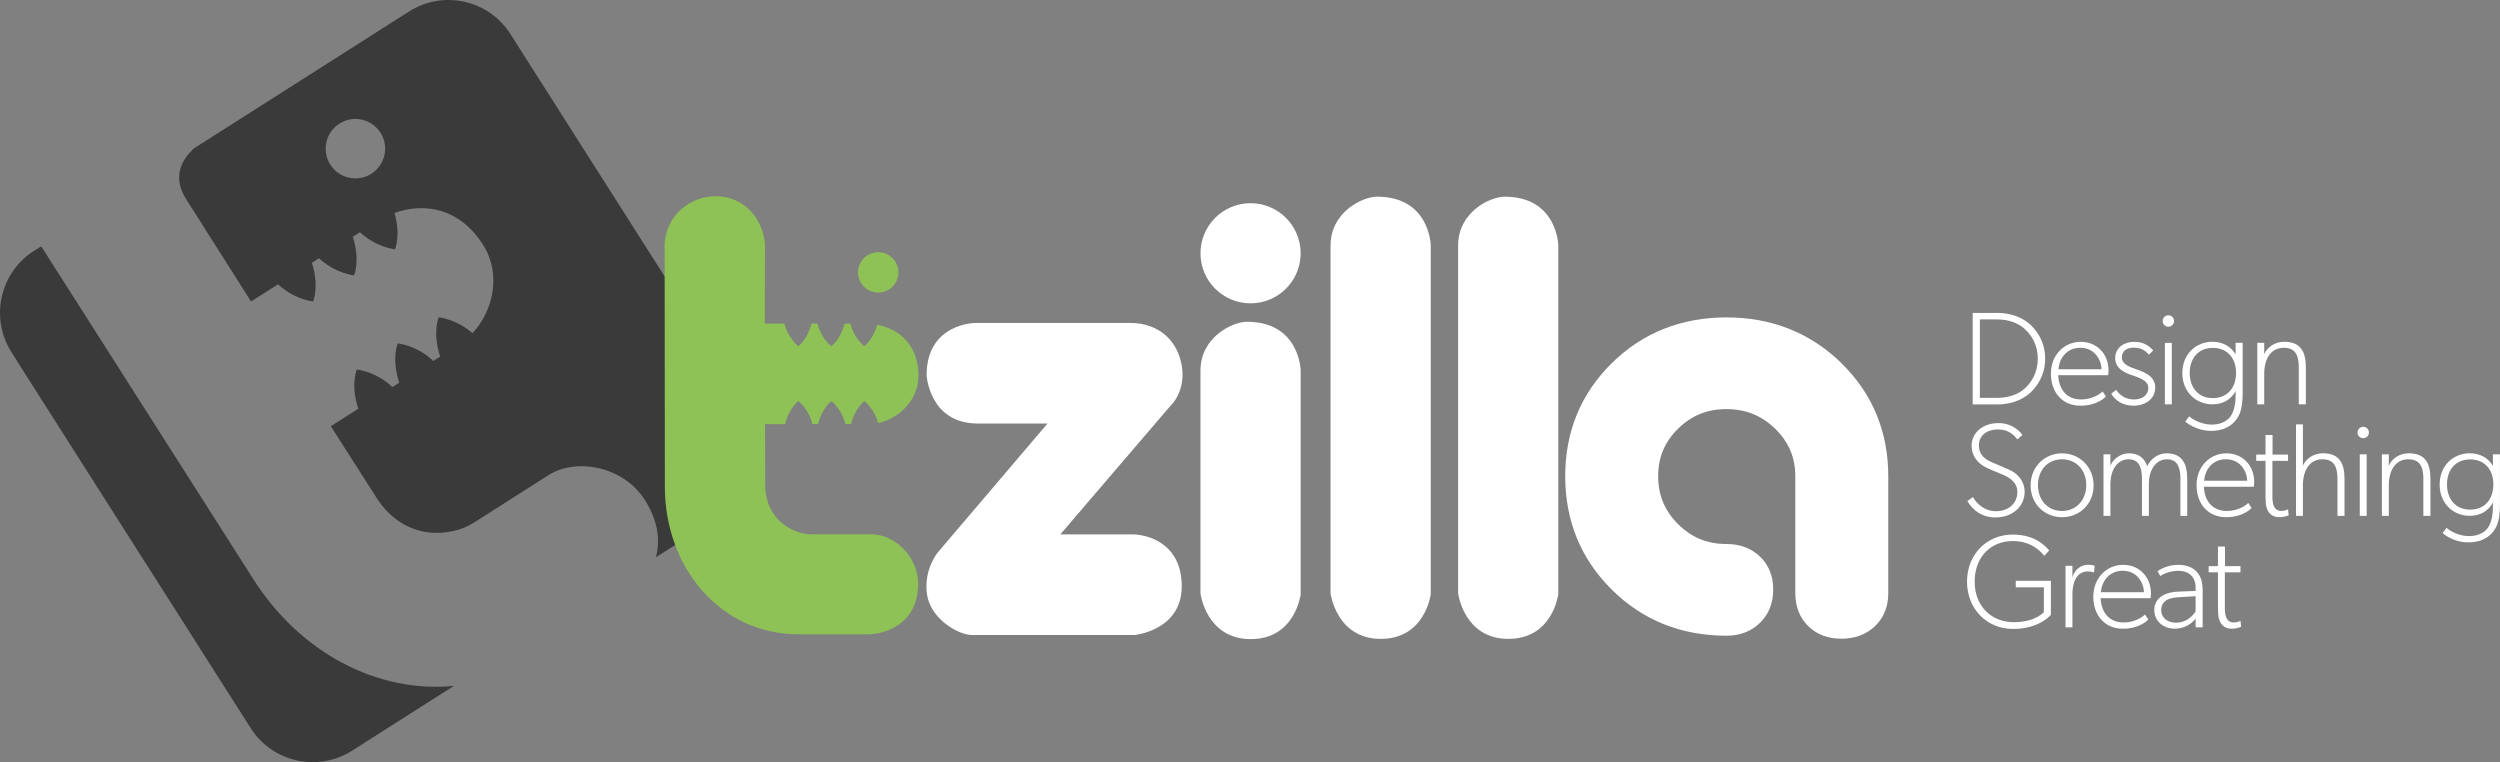 <svg viewBox="0 0 732.02 223.15" xmlns="http://www.w3.org/2000/svg" id="Layer_2">
  <rect x="0" y="0" width="732.02" height="223.15" fill="#808080" stroke="none"/>
  <defs>
    <style>
      .cls-1 {
        fill: #3a3a3a;
      }

      .cls-2 {
        fill: #fff;
      }

      .cls-3 {
        fill: #8ec156;
      }
    </style>
  </defs>
  <g id="word_bubbles">
    <g>
      <path d="M119.76,3.37l-62.88,40.02c-3.3,2.94-6.74,8.08-2.34,14.99l2.91,4.57,16.06,25.33,7.92-5.03c1.26,1.21,4.81,4.18,10.26,5.03,0,0,1.87-4.35-.37-11.32l2.1-1.34c1.26,1.21,4.82,4.17,10.26,5.02,0,0,1.87-4.35-.37-11.31l2.1-1.34c1.27,1.22,4.81,4.17,10.25,5.02,0,0,1.76-4.07-.15-10.65,8.61-3.08,18.98-1.61,25.94,9.33,5.52,8.67,2.86,19.53-3.11,25.88-1.51-1.36-4.9-3.9-9.88-4.67,0,0-1.91,4.43.43,11.51l-2.02,1.29c-1.12-1.11-4.74-4.28-10.4-5.16,0,0-1.91,4.43.43,11.51l-2.02,1.29c-1.12-1.11-4.75-4.28-10.4-5.16,0,0-1.91,4.43.42,11.51l-8.03,5.11,13.3,20.82c8.53,13.41,22.34,11.39,28.4,7.53l22.05-14.03c8.17-5.2,22.07-2.58,28.31,7.44,4.02,6.46,4.33,12.07,3.13,16.61l20.91-13.31c10.02-6.38,12.98-19.67,6.6-29.7L149.46,9.97C143.08-.06,129.78-3.01,119.76,3.37ZM108.74,50.87c-4.06,2.58-9.44,1.39-12.02-2.66-2.58-4.06-1.38-9.44,2.67-12.02,4.05-2.58,9.43-1.39,12.02,2.67,2.58,4.05,1.38,9.43-2.67,12.01Z" class="cls-1"></path>
      <path d="M11.6,72.4l-1.63,1.04C-.06,79.82-3.01,93.11,3.37,103.14l1.3,2.04.6,1,37.11,58.31s.03.04.09.11l30.93,48.6c6.38,10.02,19.68,12.98,29.7,6.6l29.81-18.97c-22.37,2.21-45.02-9.71-58.66-31.13L12.14,72.24l-.54.16Z" class="cls-1"></path>
    </g>
    <g>
      <path d="M594.77,114.72c-1.75,1.75-5.12,3.69-9.78,3.69h-7.37v-26.78h7.37c4.66,0,8.03,1.94,9.78,3.69,1.75,1.75,4.07,4.85,4.07,9.7s-2.33,7.95-4.07,9.7ZM592.95,96.4c-1.71-1.59-4.46-2.87-8.15-2.87h-5.08v22.97h5.08c3.69,0,6.44-1.24,8.15-2.83,1.71-1.59,3.73-4.38,3.73-8.65s-2.02-7.02-3.73-8.61Z" class="cls-2"></path>
      <path d="M617.29,109.86h-14.63c.19,4.27,2.6,7.1,6.68,7.1s6.32-2.33,6.32-2.33l.97,1.44s-2.25,2.72-7.49,2.72-8.62-3.88-8.62-9.39,3.96-9.31,8.73-9.31,8.15,3.57,8.15,8.42c0,.58-.12,1.36-.12,1.36ZM615.35,108.12c0-2.33-1.75-6.29-6.21-6.29s-6.29,3.76-6.4,6.29h12.61Z" class="cls-2"></path>
      <path d="M624.74,118.79c-3.34,0-5.43-1.63-6.56-3.49l1.43-1.16c1.16,1.71,2.95,2.83,5.2,2.83s4.23-1.09,4.23-3.41-3.22-3.14-4.77-3.69c-1.55-.54-4.93-1.71-4.93-4.97s2.83-4.81,5.47-4.81,4.27.93,5.67,2.52l-1.24,1.24c-1.24-1.36-2.48-2.06-4.5-2.06s-3.45,1.01-3.45,2.87,1.94,2.68,4.15,3.45c2.25.78,5.63,1.94,5.63,5.36s-2.99,5.32-6.32,5.32Z" class="cls-2"></path>
      <path d="M634.91,95.66c-.93,0-1.67-.74-1.67-1.67s.74-1.67,1.67-1.67,1.67.74,1.67,1.67-.74,1.67-1.67,1.67ZM635.92,118.4h-2.02v-18.01h2.02v18.01Z" class="cls-2"></path>
      <path d="M656.68,114.52c0,4.07-.5,6.21-1.48,7.76-.97,1.55-3.1,3.88-7.76,3.88s-7.57-2.72-7.57-2.72l1.16-1.55c.97.97,3.69,2.44,6.6,2.44s4.66-1.28,5.43-2.33c.78-1.09,1.55-3.03,1.55-6.13v-1.32c-1.32,2.33-3.57,3.84-6.79,3.84-4.74,0-8.81-3.53-8.81-9.16s4.07-9.16,8.81-9.16c3.22,0,5.59,1.59,6.79,3.73v-3.42h2.06v14.13ZM647.95,101.87c-4.46,0-6.79,3.26-6.79,7.33s2.33,7.37,6.79,7.37,6.79-3.3,6.79-7.37-2.33-7.33-6.79-7.33Z" class="cls-2"></path>
      <path d="M675.16,118.4h-2.06v-10.67c0-2.91-.5-5.9-4.38-5.9s-5.74,3.38-5.74,7.64v8.92h-2.02v-18.01h2.02v3.34c.89-2.13,3.22-3.65,5.82-3.65,5.16,0,6.37,3.3,6.37,7.57v10.75Z" class="cls-2"></path>
      <path d="M584.26,151.51c-5.2,0-7.61-3.73-8.19-4.81l1.63-1.16c.97,1.79,3.3,4.15,6.75,4.15s6.25-2.13,6.25-5.63-3.57-4.81-5.12-5.43c-1.55-.62-3.3-1.36-4.39-1.94-1.05-.58-3.88-2.33-3.88-6.21s3.38-6.6,7.88-6.6,6.75,3.1,6.98,3.49l-1.47,1.28c-1.01-1.28-2.56-2.91-5.67-2.91s-5.59,1.63-5.59,4.66,2.1,4.23,4,5.04c1.9.82,4.89,2.06,5.51,2.41.62.35,3.88,2.13,3.88,6.21s-3.38,7.45-8.58,7.45Z" class="cls-2"></path>
      <path d="M603.78,151.44c-5.12,0-9.2-3.88-9.2-9.31s4.07-9.39,9.2-9.39,9.24,3.96,9.24,9.39-4.07,9.31-9.24,9.31ZM603.78,134.48c-4.35,0-7.06,3.38-7.06,7.57s2.72,7.57,7.06,7.57,7.1-3.41,7.1-7.57-2.72-7.57-7.1-7.57Z" class="cls-2"></path>
      <path d="M640.46,151.05h-2.02v-10.94c0-2.25-.39-5.63-3.88-5.63s-5.36,3.38-5.36,7.18v9.39h-2.02v-10.94c0-3.03-.78-5.63-3.88-5.63-3.49,0-5.36,3.38-5.36,7.18v9.39h-2.02v-18.01h2.02v3.34c.74-1.98,3.03-3.65,5.43-3.65,2.83,0,4.58,1.44,5.35,3.76,1.16-2.33,3.3-3.76,5.7-3.76,4.97,0,6.01,3.76,6.01,7.37v10.94Z" class="cls-2"></path>
      <path d="M659.94,142.51h-14.63c.19,4.27,2.6,7.1,6.68,7.1s6.32-2.33,6.32-2.33l.97,1.44s-2.25,2.72-7.49,2.72-8.62-3.88-8.62-9.39,3.96-9.31,8.73-9.31,8.15,3.57,8.15,8.42c0,.58-.12,1.36-.12,1.36ZM658,140.76c0-2.33-1.75-6.29-6.21-6.29s-6.29,3.76-6.4,6.29h12.61Z" class="cls-2"></path>
      <path d="M670.15,150.85s-.97.58-2.72.58-2.75-.74-3.41-1.94c-.62-1.2-.66-2.52-.66-5.43v-9.12h-2.72v-1.82h2.72v-5.74h2.06v5.74h4.54v1.82h-4.58v10.32c0,1.98.23,4.35,2.64,4.35,1.16,0,1.94-.5,1.94-.5l.19,1.75Z" class="cls-2"></path>
      <path d="M686.49,151.05h-2.06v-10.67c0-2.91-.5-5.9-4.38-5.9s-5.74,3.38-5.74,7.64v8.92h-2.02v-26.78h2.02v12.11c.89-2.13,3.22-3.65,5.82-3.65,5.16,0,6.36,3.3,6.36,7.57v10.75Z" class="cls-2"></path>
      <path d="M691.97,128.31c-.93,0-1.67-.74-1.67-1.67s.74-1.67,1.67-1.67,1.67.74,1.67,1.67-.74,1.67-1.67,1.67ZM692.98,151.05h-2.02v-18.01h2.02v18.01Z" class="cls-2"></path>
      <path d="M711.64,151.05h-2.06v-10.67c0-2.91-.5-5.9-4.38-5.9s-5.74,3.38-5.74,7.64v8.92h-2.02v-18.01h2.02v3.34c.89-2.13,3.22-3.65,5.82-3.65,5.16,0,6.37,3.3,6.37,7.57v10.75Z" class="cls-2"></path>
      <path d="M732.02,147.17c0,4.07-.5,6.21-1.48,7.76-.97,1.55-3.1,3.88-7.76,3.88s-7.57-2.72-7.57-2.72l1.16-1.55c.97.97,3.69,2.44,6.6,2.44s4.66-1.28,5.43-2.33c.78-1.09,1.55-3.03,1.55-6.13v-1.32c-1.32,2.33-3.57,3.84-6.79,3.84-4.74,0-8.81-3.53-8.81-9.16s4.07-9.16,8.81-9.16c3.22,0,5.59,1.59,6.79,3.73v-3.42h2.06v14.13ZM723.29,134.52c-4.46,0-6.79,3.26-6.79,7.33s2.33,7.37,6.79,7.37,6.79-3.3,6.79-7.37-2.33-7.33-6.79-7.33Z" class="cls-2"></path>
      <path d="M600.52,180.01s-3.3,4.15-11.06,4.15-13.5-5.9-13.5-13.85,5.74-13.78,13.39-13.78c6.71,0,9.66,3.49,10.67,4.66l-1.44,1.55c-1.94-2.33-4.66-4.31-9.24-4.31-6.29,0-11.14,4.5-11.14,11.87s5.05,11.88,11.45,11.88,8.81-2.95,8.81-2.95v-7.26h-8.23v-1.9h10.28v9.93Z" class="cls-2"></path>
      <path d="M613.14,167.63c-.43-.16-.97-.31-1.94-.31-1.75,0-2.79,1.2-3.1,1.63s-1.28,1.94-1.28,5.04v9.7h-2.02v-18.01h2.02v3.38c.66-2.44,2.64-3.69,4.58-3.69,1.16,0,1.94.27,1.94.27l-.19,1.98Z" class="cls-2"></path>
      <path d="M629.71,175.16h-14.63c.19,4.27,2.6,7.1,6.68,7.1s6.32-2.33,6.32-2.33l.97,1.44s-2.25,2.72-7.49,2.72-8.62-3.88-8.62-9.39,3.96-9.31,8.73-9.31,8.15,3.57,8.15,8.42c0,.58-.12,1.36-.12,1.36ZM627.77,173.41c0-2.33-1.75-6.29-6.21-6.29s-6.29,3.76-6.4,6.29h12.61Z" class="cls-2"></path>
      <path d="M644.96,183.69h-2.06v-2.52c-.66.78-2.6,2.91-6.09,2.91s-6.02-2.33-6.02-5.43,2.33-5.24,7.18-5.43l4.93-.19v-.97c0-3.3-2.21-4.93-5.04-4.93s-4.93,1.24-5.32,1.55l-.78-1.47c1.16-.78,3.3-1.82,6.01-1.82s4.35.85,5.43,2.02c1.05,1.16,1.75,2.52,1.75,5.63v10.67ZM642.9,174.57l-5.12.31c-3.76.19-4.97,1.82-4.97,3.76s1.48,3.69,4.38,3.69,4.85-1.94,5.7-3.3v-4.46Z" class="cls-2"></path>
      <path d="M656.22,183.5s-.97.58-2.72.58-2.75-.74-3.41-1.94c-.62-1.2-.66-2.52-.66-5.43v-9.12h-2.72v-1.82h2.72v-5.74h2.06v5.74h4.54v1.82h-4.58v10.32c0,1.98.23,4.35,2.64,4.35,1.16,0,1.94-.5,1.94-.5l.19,1.75Z" class="cls-2"></path>
    </g>
    <g>
      <path d="M255.34,156.46h-17.76c-4.87,0-13.53-3.88-13.53-14.67l-.03-17.6h5.85c1.25-4.89,3.94-6.75,3.94-6.75,2.92,2.57,3.84,5.71,4.08,6.75h1.64c1.24-4.89,3.94-6.75,3.94-6.75,2.92,2.57,3.84,5.71,4.08,6.75h1.64c1.25-4.89,3.94-6.75,3.94-6.75,2.66,2.35,3.66,5.17,4,6.44,5.95-1.25,11.81-6.63,11.81-13.86,0-9.12-5.78-13.74-12.09-14.93-1.3,4.54-3.81,6.29-3.81,6.29-2.8-2.47-3.76-5.46-4.04-6.62h-1.71c-1.26,4.79-3.9,6.62-3.9,6.62-2.81-2.48-3.77-5.47-4.05-6.62h-1.71c-1.26,4.79-3.9,6.62-3.9,6.62-2.82-2.48-3.77-5.48-4.05-6.63h-5.74s.04-23.61.04-23.61c-.83-7.45-6.31-13.68-14.36-13.68-7.36,0-14.24,5.19-15.01,13.63v.19l.06,71.21c.01,23.6,16.13,43.24,39.16,43.24h20.93s13.95-.37,14.09-14.67c.08-8.01-6.93-14.59-13.51-14.59Z" class="cls-3"></path>
      <path d="M263.07,79.76c0,3.27-2.65,5.92-5.92,5.92s-5.92-2.65-5.92-5.92,2.65-5.91,5.92-5.91,5.92,2.65,5.92,5.91Z" class="cls-3"></path>
    </g>
    <path d="M271.32,109.86s.75,14.15,14.99,14.15h20.41l-32.1,37.71s-4.15,4.84-3.21,12.15c.94,7.32,9.24,12.06,13.11,12.06h47.73s13.77-1.33,13.77-14.25-10.47-15.2-14.34-15.2h-21.22l31.97-37.32s4.72-4.09,3.68-11.59c-1.04-7.5-6.51-13.01-15.19-13.01h-45.36s-14.24.09-14.24,15.29Z" class="cls-2"></path>
    <path d="M351.51,108.5v65.31s1.69,13.33,14.71,13.33,14.62-13.08,14.62-13.08v-65.66s-.31-14.18-15.72-14.18c-4.31,0-13.61,4.55-13.61,14.27Z" class="cls-2"></path>
    <path d="M389.59,71.86v101.88s1.7,13.33,14.72,13.33,14.62-13.08,14.62-13.08v-102.22s-.31-14.18-15.72-14.18c-4.31,0-13.61,4.55-13.61,14.27Z" class="cls-2"></path>
    <path d="M426.95,71.86v101.88s1.69,13.33,14.71,13.33,14.62-13.08,14.62-13.08v-102.22s-.31-14.18-15.72-14.18c-4.31,0-13.61,4.55-13.61,14.27Z" class="cls-2"></path>
    <path d="M380.84,74.16c0,8.1-6.57,14.66-14.67,14.66s-14.66-6.57-14.66-14.66,6.56-14.66,14.66-14.66,14.67,6.57,14.67,14.66Z" class="cls-2"></path>
    <path d="M539.2,106.34c-9.1-8.89-20.43-13.4-33.68-13.4s-24.56,4.51-33.59,13.41c-9.04,8.9-13.62,20.04-13.62,33.1s4.58,24.23,13.62,33.19c9.03,8.96,20.33,13.5,33.59,13.5,3.97,0,7.29-1.27,9.84-3.79,2.56-2.51,3.85-5.78,3.85-9.72s-1.3-7.19-3.86-9.65c-2.55-2.44-5.86-3.69-9.83-3.69-5.62,0-10.25-1.9-14.17-5.82-3.92-3.91-5.83-8.5-5.83-14.02s1.91-10.07,5.82-13.92c3.92-3.86,8.55-5.74,14.17-5.74s10.29,1.88,14.27,5.75c3.97,3.86,5.9,8.41,5.9,13.92v34.23c0,3.93,1.27,7.17,3.77,9.63,2.49,2.46,5.78,3.7,9.75,3.7s7.26-1.24,9.83-3.69c2.57-2.46,3.87-5.71,3.87-9.64v-34.23c0-13.06-4.61-24.2-13.71-33.11Z" class="cls-2"></path>
  </g>
</svg>